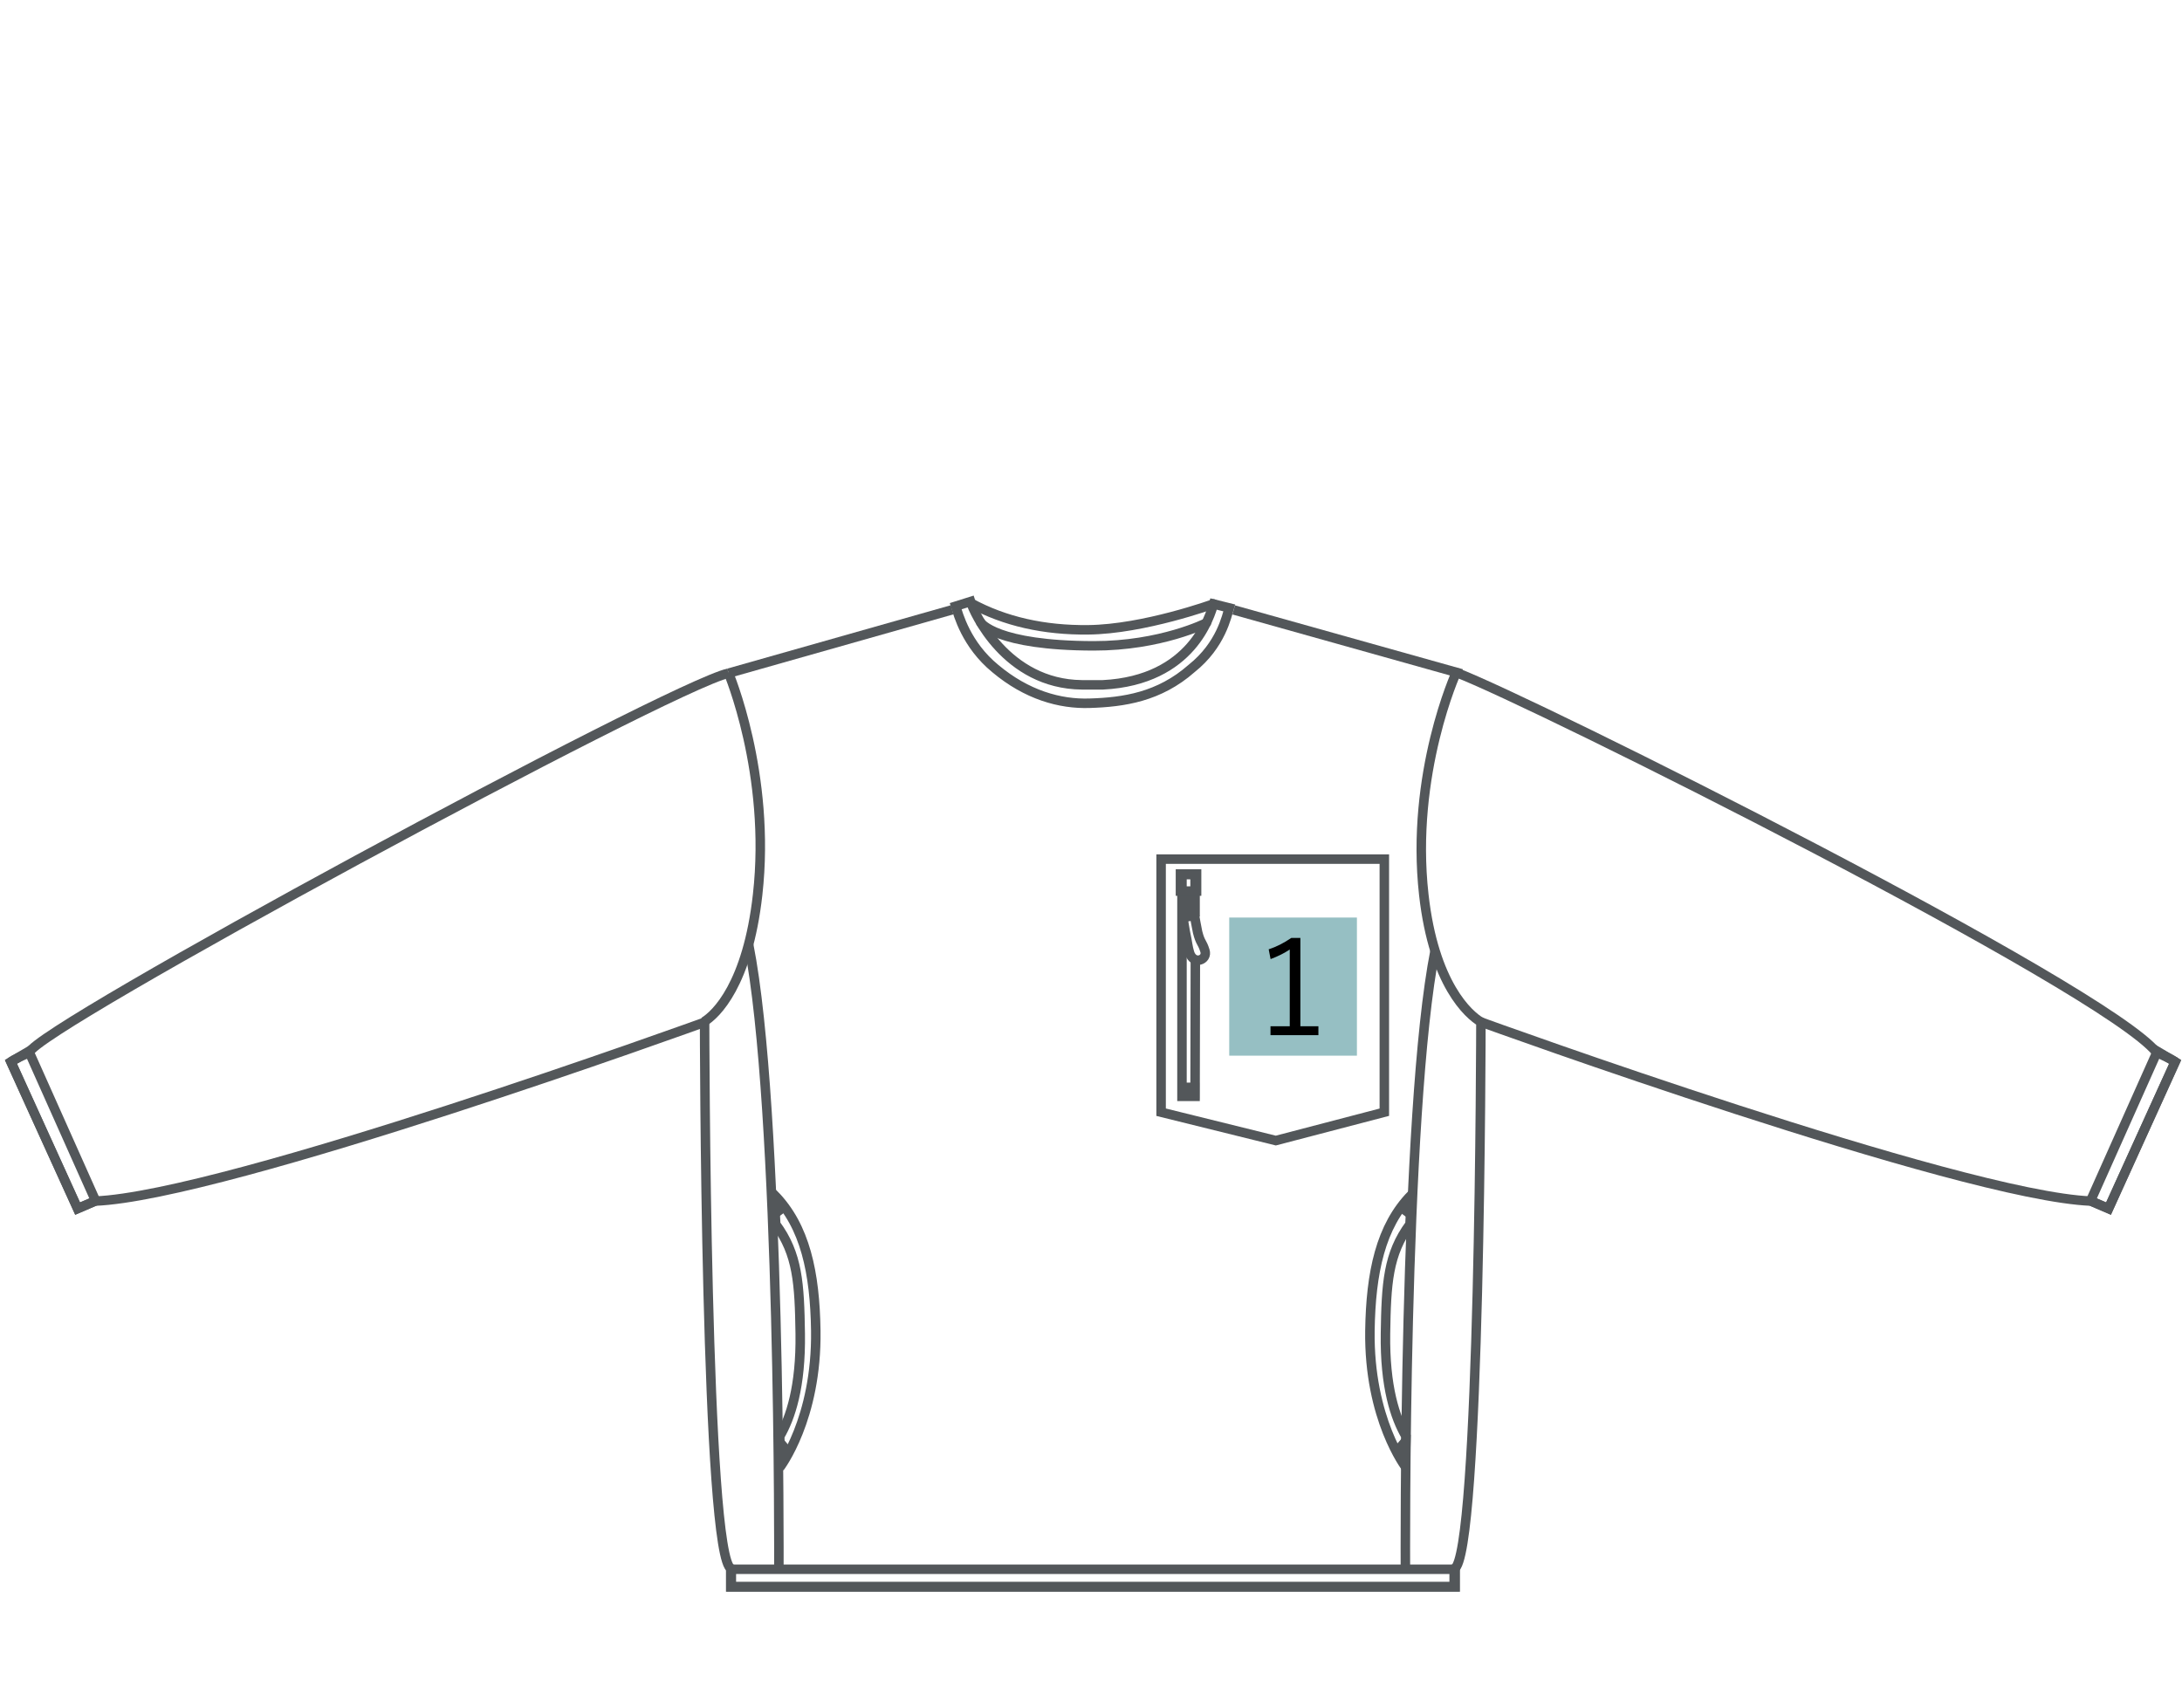 <?xml version="1.0" encoding="utf-8"?>
<!-- Generator: Adobe Illustrator 27.2.0, SVG Export Plug-In . SVG Version: 6.00 Build 0)  -->
<svg version="1.1" id="レイヤー_1" xmlns="http://www.w3.org/2000/svg" xmlns:xlink="http://www.w3.org/1999/xlink" x="0px"
	 y="0px" viewBox="0 0 230 180" style="enable-background:new 0 0 230 180;" xml:space="preserve">
<style type="text/css">
	.st0{fill:#96BFC3;}
	.st1{fill:#EDD79D;}
	.st2{fill:#BFBFBF;}
	.st3{fill:#B6A6C1;}
	.st4{fill:#DBDA96;}
	.st5{fill:none;stroke:#53575A;}
	.st6{fill:none;stroke:#53575A;stroke-miterlimit:10;}
	.st7{fill:none;stroke:#53575A;stroke-linejoin:round;}
	.st8{fill:none;stroke:#53575A;stroke-linecap:round;stroke-linejoin:round;stroke-miterlimit:10;}
	.st9{fill:none;stroke:#53575A;stroke-dasharray:0.595,0.476;}
	.st10{fill:none;stroke:#53575A;stroke-linecap:round;stroke-linejoin:round;}
</style>
<g>
	
		<rect x="77.02" y="165.41" transform="matrix(-1 -1.224647e-16 1.224647e-16 -1 230.413 332.697)" class="st5" width="76.37" height="1.87"/>
	<path class="st5" d="M130.04,64.29l23.47,6.58c0,0-4.87,10.67-3.43,23.45c1.06,9.45,4.73,12.65,6.02,13.41
		c0,0-0.06,56.66-2.82,57.64c0,0.33,0,1.87,0,1.87H77.09c0,0,0-1.54,0-1.87c-2.76-0.99-2.82-57.64-2.82-57.64"/>
	<line class="st5" x1="76.8" y1="70.96" x2="100.36" y2="64.28"/>
	<path class="st5" d="M76.76,70.86c0,0,4.54,10.67,3.1,23.45c-1.06,9.45-4.39,12.65-5.68,13.41"/>
	<path class="st5" d="M156.09,107.73c0,0,50.55,18.34,64.33,18.88l1.83,0.79l7.03-15.47c0,0-0.24-0.23-1.97-1
		c-5.51-6.86-65.85-37.04-73.81-40.04"/>
	<polygon class="st5" points="227.4,110.82 220.36,126.59 222.26,127.4 229.28,111.93 	"/>
	<path class="st5" d="M74.34,107.73c0,0-50.55,18.34-64.33,18.88l-1.83,0.79l-7.03-15.47c0,0,0.24-0.23,1.97-1
		c0.43-2.39,67.29-38.5,73.67-39.97"/>
	<polygon class="st5" points="3.04,110.82 10.08,126.59 8.18,127.4 1.15,111.93 	"/>
	<path class="st5" d="M151.27,100.2c-3.37,17.04-3.13,65.06-3.13,65.06"/>
	<path class="st5" d="M78.92,99.6c3.37,17.04,3.18,65.67,3.18,65.67"/>
	<line class="st5" x1="147.88" y1="127.41" x2="148.98" y2="128.22"/>
	<line class="st5" x1="147.26" y1="152.97" x2="148.29" y2="151.77"/>
	<line class="st5" x1="82.39" y1="127.41" x2="81.28" y2="128.22"/>
	<line class="st5" x1="83" y1="152.97" x2="81.98" y2="151.77"/>
	<path class="st10" d="M127.17,65.66c0,0-4.78,2.43-11.9,2.42c-10.32-0.02-11.89-2.45-11.89-2.45"/>
	<path class="st10" d="M102.3,63.55c3.61,1.97,7.77,2.89,12.4,2.84c5.88-0.06,13.21-2.73,13.21-2.73"/>
	<path class="st5" d="M104.92,70.48c-3.09-2.53-3.93-5.77-4.18-6.58l1.56-0.49c0.35,1.15,3.75,8.7,11.74,8.78l2.22,0
		c9.43-0.48,11.3-7.37,11.66-8.52l1.65,0.41c-0.25,0.82-0.85,3.9-3.96,6.38c-3.43,3.02-7.18,3.56-10.74,3.67
		C111.71,74.24,108.21,73.24,104.92,70.48z"/>
	<path class="st5" d="M82.19,154.69c0,0,3.93-5.1,3.8-14.42c-0.09-6.12-1.12-11.01-4.39-14.34l0.17,3.12
		c2.32,3.14,2.5,6.25,2.58,11.52c0.08,5.62-1.03,8.91-2.16,10.83l0.08,3.12"/>
	<path class="st5" d="M148.2,154.69c0,0-3.93-5.1-3.8-14.42c0.09-6.12,1.12-11.01,4.39-14.34l-0.17,3.12
		c-2.32,3.14-2.5,6.25-2.58,11.52c-0.08,5.62,1.03,8.91,2.16,10.83l-0.08,3.12"/>
	<polygon class="st5" points="145.92,117.24 134.48,120.23 122.39,117.24 122.39,90.56 145.92,90.56 	"/>
	<g>
		<polyline class="st5" points="125.97,96.61 125.97,92.19 124.59,92.19 124.59,115.57 125.97,115.57 126,100.97 		"/>
		<g>
			<g>
				<path class="st6" d="M124.93,96.83c-0.29-1.63-0.04-1.33-0.04-2.19c0-0.52,0.67-0.77,0.67-0.26c0,1.96,0.04,2.16,0.04,2.16"/>
				<path class="st6" d="M124.69,96.71l1.22-0.2c0,0,0.25,1.43,0.33,1.76c0.3,1.18,0.47,0.98,0.77,1.95
					c0.31,0.97-1.19,1.55-1.62,0.22c-0.19-0.61-0.25-1.3-0.36-1.75C124.92,98.23,124.69,96.71,124.69,96.71z"/>
			</g>
			<path class="st6" d="M124.93,93.97c-0.04,0.71,0.66,0.58,0.62-0.04"/>
			<path class="st6" d="M124.93,93.94c-0.28,1.42,0.65,0.77,0.79,0.52c0.13-0.25,0.17-0.03-0.06-0.52"/>
		</g>
		<line class="st5" x1="125.28" y1="93.9" x2="125.28" y2="96.68"/>
		<rect x="124.64" y="114.62" class="st5" width="1.28" height="0.73"/>
		<rect x="124.43" y="92.13" class="st5" width="1.7" height="1.8"/>
	</g>
</g>
<rect x="129.57" y="96.72" class="st0" width="13.46" height="14.56"/>
<g>
	<path d="M137.07,98.87v9.31h1.9v0.94h-5.05v-0.94h2.03v-8.09c-0.55,0.37-1.22,0.71-2.02,1.01l-0.2-1.03
		c0.8-0.26,1.59-0.66,2.38-1.2H137.07z"/>
</g>
</svg>
